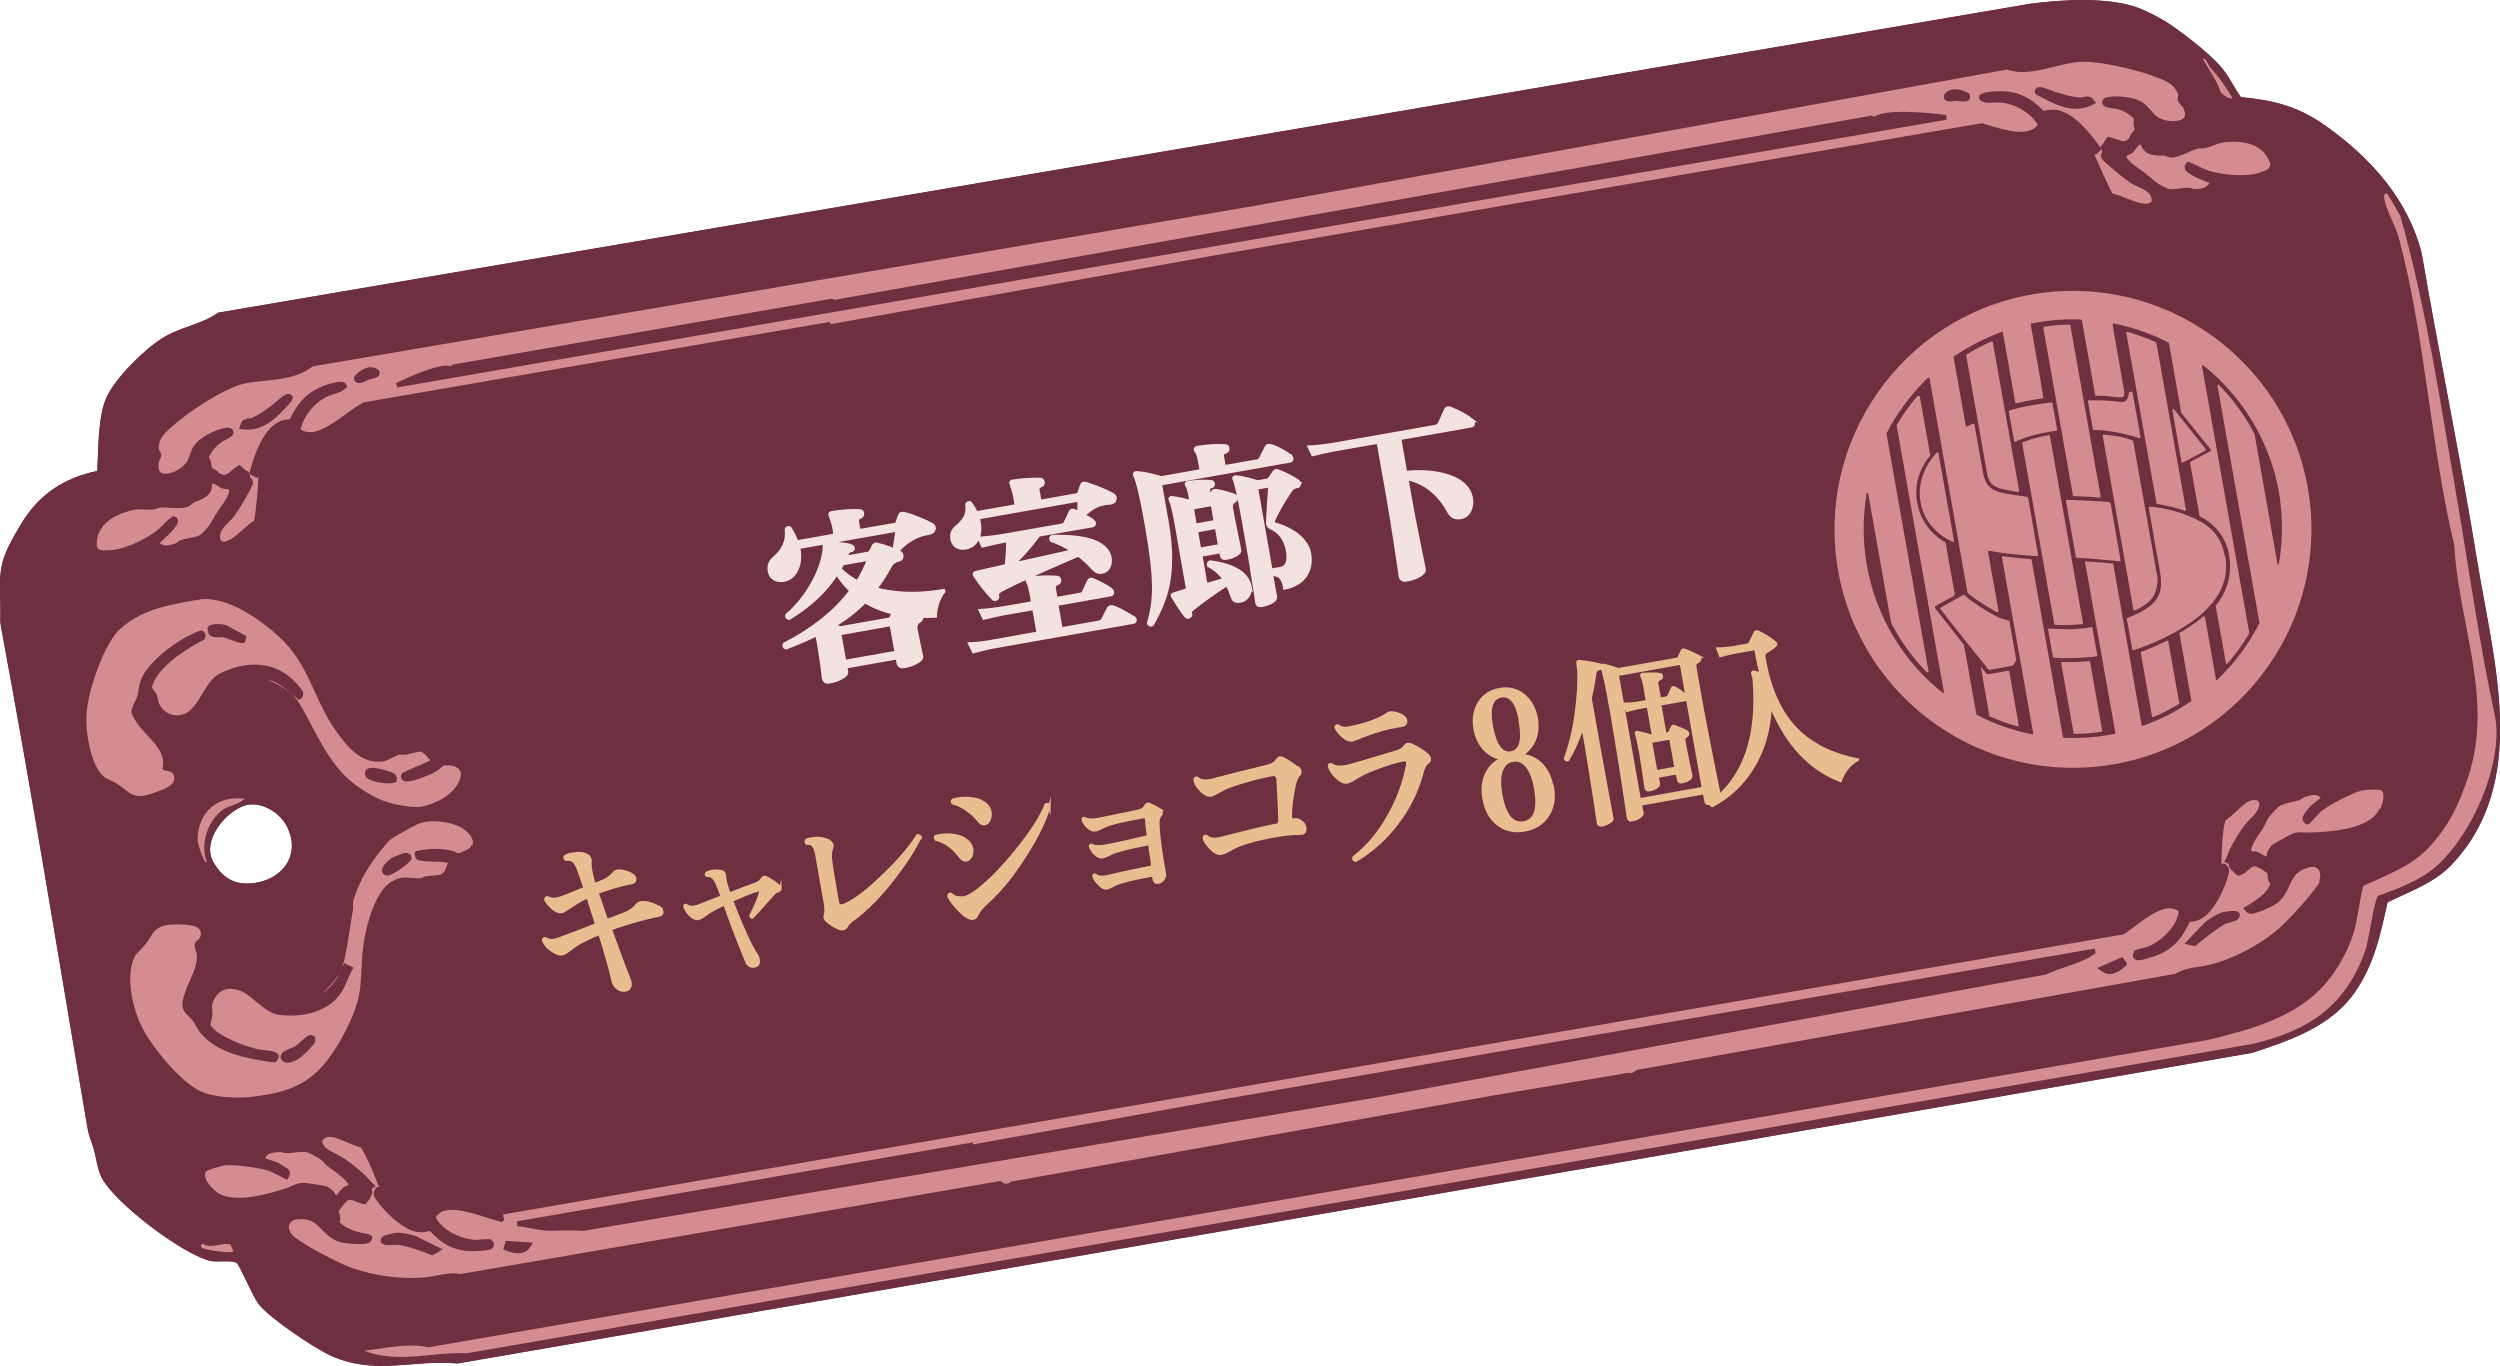 <?xml version="1.0" encoding="UTF-8"?>
<svg id="b" data-name="レイヤー 2" xmlns="http://www.w3.org/2000/svg" viewBox="0 0 108.98 59.55">
  <defs>
    <style>
      .d {
        fill: #6e2f41;
      }

      .e {
        fill: #f4e2de;
        stroke: #f4e2de;
        stroke-width: .15px;
      }

      .e, .f {
        stroke-miterlimit: 10;
      }

      .g {
        fill: #d58c91;
      }

      .f {
        fill: #e8be90;
        stroke: #e8be90;
        stroke-width: .1px;
      }
    </style>
  </defs>
  <g id="c" data-name="レイヤー 1">
    <g>
      <g>
        <path class="d" d="M93.27.36c-1.32-.51-3.38-.38-4.77-.2L9.51,13.63c-.72.52-1.6.59-2.43,1.11-.79.49-2.05,1.74-2.43,2.57-.39.84-.35,2.3-.41,3.22-1.45.31-2.54,1.02-3.32,2.31C-.03,24.43-.03,24.73.02,26.44c.02.58-.05.49.07,1.11,1.33,7.14,2.48,14.3,3.7,21.46.1.59.13.52.29,1.04.13.42.16.93.38,1.33.6,1.1,3.53,3.32,4.72,3.59.3.07.92-.05,1.14.09.14.09.71,1.48.98,1.82.49.6,2.43,1.92,3.17,2.24,1.94.84,3.51.14,5.48.32l78.22-13.54c1.66-.54,3.45-1.15,4.49-2.65.85-1.23,1.1-2.49,1.42-3.91.95-.48,2-.82,2.76-1.61,3.47-3.6,1.86-8.9,1.15-13.27-.73-4.49-1.65-8.94-2.42-13.41-.59-2.33-2.21-4.14-4.13-5.52-1.23-.88-2.27-1.15-3.75-1.29-.31-.45-.56-.99-.93-1.39-.55-.6-1.73-1.52-2.42-1.95-.28-.17-.76-.42-1.06-.53ZM12.47,35.96c.67,1.21-.07,2.34-1.36,2.53-.84.12-1.39-.18-1.81-.91-.52-.91.5-2.17,1.35-2.46.67-.22,1.49.25,1.82.84Z"/>
        <g>
          <path class="d" d="M94.33.89c.69.43,1.87,1.34,2.42,1.95.37.41.61.95.93,1.39,1.48.14,2.52.41,3.75,1.29,1.93,1.38,3.55,3.19,4.13,5.52.77,4.48,1.69,8.93,2.42,13.41.71,4.38,2.32,9.67-1.15,13.27-.76.79-1.81,1.13-2.76,1.61-.31,1.42-.57,2.68-1.42,3.91-1.04,1.5-2.83,2.12-4.49,2.65l-78.22,13.54c-1.97-.18-3.54.53-5.48-.32-.74-.32-2.68-1.64-3.17-2.24-.27-.33-.84-1.72-.98-1.82-.22-.14-.84-.03-1.14-.09-1.19-.27-4.13-2.49-4.72-3.59-.22-.4-.25-.9-.38-1.33-.16-.52-.19-.45-.29-1.04-1.21-7.16-2.37-14.32-3.7-21.46-.12-.62-.05-.53-.07-1.11-.05-1.71-.04-2.01.91-3.59.78-1.3,1.87-2.01,3.32-2.31.05-.92.02-2.38.41-3.22s1.64-2.08,2.43-2.57,1.71-.59,2.43-1.11L88.5.17c1.39-.19,3.46-.31,4.77.2.3.12.79.36,1.06.53ZM11.21,13.77c-.83.43-1.83.43-2.72.85-2.67,1.25-3.75,2.95-3.89,5.88,0,.14.11.31.05.43-.09.17-.66.1-.9.17-.91.25-1.62.9-2.17,1.64-.89,1.21-1.49,2.42-1.33,3.94.31,2.96,1.31,6.45,1.83,9.44.25,1.43.5,2.87.74,4.3.5,2.98.73,6.49,1.42,9.39.09.36.47,1.41.7,1.66.72.77,2.06,1.85,3.04,2.22.76.29,1.58.11,2.35.03,0,.46.24.89.45,1.31,1.56,3.08,4.55,3.73,7.75,3.17l.29.09,78.69-13.58c2.07-.61,3.65-1.56,4.48-3.68.32-.82.36-1.86.68-2.69.84-.42,2.08-.81,2.74-1.48,1.86-1.89,2.59-4.31,2.16-6.84-.58-3.45-1.1-6.92-1.7-10.37-.51-2.95-.95-6.38-1.66-9.24-.12-.49-.39-1.37-.59-1.83-.35-.77-2.27-2.63-3.01-3.11-1.16-.75-2.4-.82-3.74-.85-.21-.1-1.21-1.99-1.58-2.38-.41-.42-1.75-1.44-2.28-1.63-.79-.29-2.28-.36-3.13-.29L11.21,13.77ZM8.82,54.2c-.15.2,0,.2.18.26s1.11.19,1.17.09l-.11-.28c-.2-.17-.93.21-1.23-.06ZM97.58,44.98c-.68.2-1.37.39-2.09.48l-76.8,13.27c-.92-.2-1.9.05-2.82.15,1.49.58,2.96.04,4.49.11l77.86-13.49c2.41-.57,4.03-1.63,4.89-4.07.14-.39.39-2.21.55-2.38.65-.22,1.46-.54,2.04-.91,1.84-1.15,3.51-4.82,3.05-6.97-.68-3.15-1.12-6.38-1.67-9.57-.7-4.08-1.33-8.24-2.45-12.2-.09-.13-.51-.92-.57-.95-.09-.05-.15.03-.13.17.06.5.49,1.2.64,1.75,1.14,4.22,1.39,9.13,2.42,13.41.18,3.4,1.72,6.65.62,10.03-.39,1.19-.82,2.14-1.69,3.09-.78.86-1.88,1.24-2.9,1.72-.21.78-.24,1.63-.54,2.39-.97,2.4-2.56,3.3-4.9,3.98Z"/>
          <path class="d" d="M9.59,34.59c1.38-.48,2.75.12,3.3,1.48.96,2.36-2.49,3.66-3.99,2.02-1.04-1.13-.87-2.96.69-3.5ZM10.67,34.82c-1.19-.16-2.04.57-2.06,1.79,0,.19.36,1.2.4.94-.29-.74.04-1.74.66-2.22.3-.23.71-.25,1-.51ZM10.65,35.12c-.85.29-1.88,1.55-1.35,2.46.42.73.97,1.03,1.81.91,1.29-.19,2.04-1.32,1.36-2.53-.33-.59-1.15-1.06-1.82-.84Z"/>
        </g>
        <g>
          <path class="g" d="M10.67,34.82c-1.19-.16-2.04.57-2.06,1.79,0,.19.36,1.2.4.94-.29-.74.04-1.74.66-2.22.3-.23.71-.25,1-.51Z"/>
          <path class="g" d="M97.58,44.98c-.68.2-1.37.39-2.09.48l-76.8,13.27c-.92-.2-1.9.05-2.82.15,1.49.58,2.96.04,4.49.11l77.86-13.49c2.41-.57,4.03-1.63,4.89-4.07.14-.39.39-2.21.55-2.38.65-.22,1.46-.54,2.04-.91,1.84-1.15,3.51-4.82,3.05-6.97-.68-3.15-1.12-6.38-1.67-9.57-.7-4.08-1.33-8.24-2.45-12.2-.09-.13-.51-.92-.57-.95-.09-.05-.15.03-.13.17.06.5.49,1.2.64,1.75,1.14,4.22,1.39,9.13,2.42,13.41.18,3.4,1.72,6.65.62,10.03-.39,1.19-.82,2.14-1.69,3.09-.78.86-1.88,1.24-2.9,1.72-.21.78-.24,1.63-.54,2.39-.97,2.4-2.56,3.3-4.9,3.98Z"/>
          <path class="g" d="M8.82,54.2c-.15.2,0,.2.18.26s1.11.19,1.17.09l-.11-.28c-.2-.17-.93.21-1.23-.06Z"/>
          <path class="g" d="M96.82,4.04c-.05-.08-.08-.18-.11-.27-.07-.18-.17-.34-.27-.51-.14-.23-.28-.46-.41-.69.05-.01.11.02.14.06s.05.1.08.15c.07.15.19.28.31.41.29.33.53.71.76,1.09-.11.07-.43-.15-.49-.24Z"/>
        </g>
        <g>
          <path class="g" d="M9.91,21.65c-.08.16-.2.32-.3.47-.06.09-.12.17-.16.23-.06.1-.11.19-.16.27-.14.24-.23.4-.5.65-.12.11-.36.16-.56.19-.13.03-.25.05-.33.08-.06.02-.11.06-.15.09l-.06.04c-.36.14-.56.14-.73,0,.06-.06.12-.11.18-.17.14-.13.29-.25.42-.42.06-.08.12-.15.16-.22.04-.09.05-.16.02-.23v-.03s-.05-.04-.05-.04l-.12-.07-.05.03c-.17.11-.26.21-.36.3-.11.12-.22.23-.35.33-.47.36-1.34.78-1.94.83-.25.02-.51.03-.6-.07-.06-.07-.07-.22-.03-.45.02-.1.05-.2.1-.29.31-.63,1.14-.87,1.48-.94.15-.03.29-.03.45-.02.13,0,.26,0,.39,0,.05,0,.1-.02.16-.04.06-.02.14-.05.2-.05.08,0,.2,0,.33.01.31.02.65.04.85-.04.08-.03.14-.09.17-.13.09-.06.15-.09.21-.11.21-.08.48-.19.6-.42.05-.12.05-.19.06-.26,0-.02,0-.06,0-.08.08-.02.14.02.25.09.07.05.15.1.23.12.04.01.08.01.13.02.13,0,.13.02.14.04,0,.04,0,.12-.08.29Z"/>
          <path class="g" d="M15.17,51.65s0,.02-.01.03c-.18.03-.29.17-.37.28-.05.07-.09.12-.14.15-.08-.18-.28-.34-.4-.39-.11-.04-.94-.16-1.02-.16-.18,0-.35.07-.49.13-.06.03-.11.05-.16.07-.89.3-2.17.66-2.96.31-.31-.14-.8-.67-.66-.98.06-.08.58-.25.85-.29.35-.05,1.68.12,1.99.27l.71.36.09-.13c.08-.17.01-.28-.04-.33-.05-.05-.37-.25-.43-.28-.06-.03-.16-.06-.26-.09-.18-.06-.27-.09-.31-.11,0-.01,0-.02.02-.04.1-.2.38-.22.64-.23.03,0,.06,0,.1.02.06.01.12.03.19.03.07,0,.17-.01.26-.02.23-.03.54-.06.67,0,.13.06.37.18.49.26.08.05.15.12.22.2.06.06.11.12.17.16.04.03.1.07.17.12.17.12.68.5.69.65,0,0-.01.02-.02.03Z"/>
          <path class="g" d="M98.92,7.3c-.07.14-.4.22-.54.26-.58.15-1.54.06-2.1-.12-.15-.05-.3-.12-.44-.19-.12-.06-.24-.12-.37-.17l-.07-.03-.09.05-.05.08c-.11.22.14.37.27.44.21.13.4.2.57.27.08.03.15.06.22.09-.13.2-.32.26-.68.26-.02,0-.04,0-.07-.02-.05-.02-.11-.03-.17-.04-.09,0-.21.01-.34.03-.21.03-.44.07-.59,0-.34-.14-.48-.26-.69-.44-.07-.06-.15-.13-.24-.2-.06-.05-.14-.1-.22-.16-.22-.15-.59-.41-.62-.59,0,0,0,0,0-.01.02-.04.08-.06.11-.07.04-.02.08-.03.12-.06.08-.05.13-.13.18-.2.08-.11.13-.18.23-.19,0,0,0,0-.01,0,0,.02,0,.06.02.08.03.06.06.13.11.18.19.22.5.23.74.23.07,0,.13,0,.19.01.1.04.17.08.25.08.21,0,.53-.13.8-.25.12-.05.24-.1.32-.13.05-.02.13-.02.19-.02s.12,0,.17-.01c.13-.03.25-.08.37-.12.15-.06.28-.11.43-.13.33-.05,1.45-.14,1.9.62.12.2.17.36.12.44Z"/>
          <path class="g" d="M103.73,35.25c-.07.13-.15.25-.22.32-.62.6-1.95.7-2.89.72-.05,0-.11,0-.17,0-.16-.01-.34-.02-.51.05-.08.03-.82.43-.9.5-.05.05-.11.13-.16.22-.03.06-.08.17-.08.28-.05-.01-.11-.05-.18-.09-.11-.07-.26-.17-.44-.13-.01-.02-.03-.03-.04-.04,0,0-.04-.07.09-.31.09-.19.23-.38.33-.53.04-.07.08-.12.11-.17l.05-.09.12-.25s.05-.09.08-.13c.09-.11.28-.31.38-.41.11-.11.4-.18.62-.23.1-.03.2-.05.27-.07.07-.02.12-.06.17-.09.04-.03.07-.04.1-.05.34-.11.55-.15.7.02-.06.07-.17.15-.25.21-.09.07-.17.13-.21.18-.04.04-.27.34-.3.4-.06.12-.02.26.09.34l.07.05.1-.03.48-.51c.24-.25,1.43-.86,1.78-.94.28-.06.82-.07.9-.01.15.16.07.53-.07.82Z"/>
          <path class="g" d="M93.78,8.79s-.04.04-.07.06c-.21.11-.66-.07-1.03-.21-.22-.09-.42-.17-.59-.2-.26-.49-.5-1.04-.73-1.57,0,0-.06-.13-.07-.15l.03.02.1-.04.19-.21c0,.05.02.1.03.14-.01.01-.02.03-.03.05-.03.06-.05.15.04.27.06.09.19.2.29.28.17.15.59.51.92.73.1.07.22.13.35.18.25.12.48.23.56.44.02.06.04.14.02.2ZM95.23,5.09c-.05.11-.2.15-.29.17-.31.07-.74-.03-.96-.21-.07-.06-.14-.14-.21-.23-.1-.11-.19-.22-.28-.29-.38-.31-1.18-.37-1.58-.3-.1.02-.19.03-.27.16-.03.27.19.3.5.34.09.01.13.02.15.02.29.08.51.21.72.41v.11c-.02.11,0,.2.02.27.02.08.03.11,0,.16l-.05.05s-.05.04-.08.08l-.1.21c-.16.17-.28.12-.53.03-.09-.03-.19-.07-.29-.09l-.07-.02-.08.05-.15.25h0s-.06.06-.08.1c-.01.03-.02.06-.02.09l-.03-.04c-.39-.53-.99-1.34-1.72-1.58-.27-.09-.55-.04-.75,0-.54-.55-1.1-.9-2.06-.85-.66.03-.72.16-.74.2v.02s-.01.06-.01.06v.03s.07.1.07.1c.18.11.4.1.6.08.09,0,.18-.01.27,0,.61.05,1.25.41,1.58.9,0,.01.04.06.04.07-.41.54-1.37.25-2.14.02l-.3-.09-20.87,3.59h0s-1.67.29-1.67.29l-10.83,1.87-16.81,3.01-.03-.1-3.72.64-16.61,2.87c-.23.12-.45.27-.72.47-.65.48-1.46,1.08-2,.72-.03-.02-.02-.06-.01-.08.03-.12.08-.24.14-.36.22-.44.61-.83,1.04-1.02.08-.04.17-.06.25-.09.19-.05.4-.12.54-.28l.03-.03v-.04c-.02-.07-.05-.12-.1-.15-.12-.07-.32-.05-.71.07-.9.28-1.31.79-1.67,1.51v.02c-.2,0-.47.06-.68.23-.24.19-.44.45-.62.81-.2.39-.33.81-.44,1.21l-.02.08.06.09.27.14.05-.07s0,.09,0,.14c-.04.6-.08,1.2-.18,1.79-.13.06-.28.2-.45.35-.3.27-.67.59-.9.56-.07-.01-.14-.04-.14-.23,0-.07.02-.14.05-.22.07-.14.2-.27.32-.39.1-.1.19-.19.26-.29.19-.26.43-.66.59-.95.06-.11.1-.18.13-.24s.06-.13.07-.17c.04-.12,0-.2-.03-.24-.02-.03-.05-.05-.08-.07.01-.08,0-.18-.07-.24-.03-.03-.07-.05-.11-.06h0s-.28-.25-.28-.25l-.06.04c-.13.08-.21.15-.28.21-.2.17-.3.25-.53.13-.07-.08-.1-.11-.15-.14-.04-.03-.08-.04-.11-.05-.09-.06-.09-.09-.1-.17,0-.07-.01-.16-.06-.26l-.05-.1h0c.13-.26.3-.46.54-.64.02-.01.06-.04.11-.06.24-.13.37-.19.41-.29l.02-.04v-.04s-.03-.11-.03-.11l-.03-.03c-.12-.09-.22-.07-.28-.06-.42.07-1.15.4-1.41.82l-.04.07c-.04.09-.08.19-.12.3-.03.09-.07.18-.1.25-.23.39-.82.64-1.1.54-.14-.05-.19-.2-.15-.46,0-.04.05-.14.07-.19.03-.07.04-.1.04-.14,0-.07-.04-.12-.06-.16-.03-.05-.06-.1-.05-.19.01-.13.04-.25.09-.35.1-.2.27-.35.47-.53l.07-.06c.67-.61,2.26-1.64,3.07-1.82.29-.07.61-.1.92-.13.73-.08,1.47-.15,2.09-.63l41.02-6.99,32.84-5.95c.66.23,1.39.05,2.1-.13.31-.08.62-.15.91-.19.82-.11,2.67.32,3.51.66l.08.03c.39.16.66.27.83.64.04.08.03.13.02.19,0,.05-.02.11,0,.17l.08.12s.11.12.13.15c.07.12.14.29.08.41ZM88.7,3.95v.04s0,.05,0,.05l.05.07c.78.43,1.6.88,2.44.47l.18-.09-.12-.15c-.14-.19-.34-.14-.44-.11-.03,0-.07.02-.09.02-.34,0-.74-.13-1.09-.23l-.11-.04c-.42-.17-.71-.27-.8-.07v.02s-.02.04-.02.04ZM84.74,4.2v.08s.05.07.05.07c.11.1.26.08.44.05.04,0,.06,0,.09,0,.21.03.48.07.56-.11v-.02s0-.06,0-.06l-.03-.13-.04-.02c-.28-.17-.82-.3-1.06.07v.02s-.02.04-.02.04ZM17.31,16.89L84.85,5.22v-.2c-.59-.09-2.27-.26-2.93-.03-.08.03-.16.06-.22.1l-.11-.05-45.21,8.03-.12-.05-16.57,2.88.02.06c-.08,0-.16-.02-.24-.02-.58,0-1.74.54-2.21.76l.06.19ZM15.43,16.52l.03.09.08.06c.16.07.32-.01.52-.12.27-.06.42-.1.47-.21v-.03s.02-.06.02-.06v-.04s-.05-.08-.05-.08c-.37-.29-.82,0-1.04.27l-.03.04v.08ZM10.41,18.7l.2.02c.93.1,1.54-.6,2.09-1.22v-.02s.04-.04.04-.04v-.03s.02-.09.02-.09v-.04s-.05-.05-.05-.05l-.08-.05c-.13-.04-.28.05-.66.39l-.08.07c-.29.22-.62.46-.94.59-.02,0-.05.01-.09.01-.1.01-.27.03-.35.2h0s-.08.24-.08.24Z"/>
          <path class="g" d="M101.15,38.39c-.23.45-1.2,1.51-1.64,1.93-.78.75-2.05,1.44-3.15,1.73-.16.04-.33.07-.5.09-.35.05-.71.11-1.03.31l-23.48,4.19c-.17.14-.25.16-.33.12l-5.91.99-21.04,3.76c-.09.06-.2.17-.42,0l-.03-.03-23.56,4.06c-.3-.08-.66,0-1.01.06-.17.03-.34.07-.51.08-1.13.11-2.56-.11-3.55-.55-.59-.26-1.88-.94-2.22-1.27-.16-.16-.22-.37-.14-.52.06-.11.18-.18.34-.19.58-.05.79.17,1.06.45.18.18.36.37.66.5.24.11,1.02.16,1.27.11.08-.02.19-.04.24-.15l.04-.14-.06-.06-.08-.05-.08-.02c-.37-.07-.66-.13-.99-.33-.09-.06-.16-.12-.22-.19h0c.05-.21,0-.31-.02-.38-.03-.07-.03-.08,0-.12.12-.2.32-.43.41-.46.07-.03.22.03.34.08.13.05.24.09.35.1h.05s.15-.19.15-.19l.1-.19c.05-.09.05-.19.01-.28l.17-.13-.14-.13c-.06-.06-.11-.12-.17-.18-.07-.08-.14-.16-.21-.22-.22-.2-.61-.51-.83-.66-.1-.06-.22-.12-.34-.19-.19-.1-.39-.19-.51-.32-.06-.07-.16-.19-.1-.3.05-.09.25-.2.52-.11.17.05.34.12.52.2.21.08.41.17.62.23.27.42.48.93.67,1.42.04.11.09.22.13.32l-.05-.03-.1.05s-.04.06-.04.07c-.11.22,0,.36.05.44.33.48.97,1.11,1.51,1.33.28.11.53.13.84.04.5.54,1.02.89,1.92.88.1,0,.56-.03.68-.06.1-.03.14-.09.17-.13v-.03s.02-.05.02-.05v-.08c-.04-.09-.1-.15-.17-.17-.04-.01-.08-.01-.28,0-.14.01-.26.03-.32.03-.61-.02-1.43-.38-1.74-.93-.02-.04-.02-.06,0-.09.03-.07.14-.14.18-.17.42-.29,1.38.01,2.02.22.24.08.46.14.63.18l.09-.02.03-.1-.04-.2,70.64-12.21c.13-.08.23-.16.33-.23.56-.43,1.33-1.02,1.82-.89.27.07.26.13.25.18-.02.12-.07.25-.13.38-.23.45-.71.89-1.19,1.09-.05.02-.18.05-.3.08-.21.05-.24.06-.28.09h-.02s-.04.09-.04.09c-.05.09-.04.17,0,.24.05.07.13.11.23.1.12,0,.57-.14.66-.17.8-.28,1.17-.74,1.48-1.35.03-.05.05-.1.07-.16.27,0,.5-.09.73-.29.21-.19.44-.51.63-.9.14-.28.26-.58.32-.82.04-.15.1-.34-.11-.49l-.08-.05-.1.04v.02c0-.1,0-.19,0-.28.02-.58.04-1.13.17-1.65.16-.1.32-.25.48-.4.14-.13.28-.25.42-.36.18-.13.41-.17.52-.08.1.08.05.24.02.32-.09.19-.23.33-.37.47-.1.1-.19.2-.26.29-.16.22-.42.64-.56.91h0c-.06.12-.09.19-.12.27-.04.09-.06.16-.1.23l-.08.16.17.08h.03c-.01.13.04.23.14.3h0s.24.22.24.22h.05c.18-.04.29-.13.39-.22.1-.09.22-.19.3-.19.09,0,.35.14.52.28.05.04.05.06.05.13,0,.08,0,.19.08.31l.04.06s-.03.06-.04.09c-.03.06-.07.12-.11.17-.24.3-.49.45-.81.65l-.22.13.06.09c.13.19.27.17.34.16.28-.04.98-.35,1.17-.54.18-.17.28-.36.35-.5l.18-.37c.15-.29.32-.49.76-.61.17-.05.33-.02.41.09.1.12.11.32.03.51v.02ZM95.69,41.24l.04-.03c.54-.45.92-.73,1.23-.91.06-.04.17-.07.26-.09.14-.04.25-.07.32-.13l.08-.09v-.03s.02-.05.02-.05v-.07c-.03-.05-.08-.09-.14-.12-.11-.04-.58.04-.61.04-.23.07-.68.34-.84.51l-.82.87.46.11ZM91.65,42.36c.27.19.62.11.99-.23l.07-.06v-.11s-.2-.24-.2-.24l-1.09.48.23.16ZM22.54,53.45c.19.02.38.05.57.09.21.04.41.08.62.1.24.02.5.01.77,0,.31,0,.62-.01.91.02l34.71-5.84,29.07-5.34c.3-.14.6-.24.89-.34.26-.09.5-.17.72-.27.19-.08.37-.19.55-.31l-.03-.21-38.06,6.58-10.85,1.96v-.09s-19.87,3.44-19.87,3.44v.2ZM21.94,54.46l.08.04c.51.21.87.17,1.06-.1l.16-.23-1.19-.08-.12.38ZM16.59,54.07v.05s.02.03.02.03l.05.06.08.04c.1.04.22.03.36.02.1,0,.21-.01.28,0,.38.06.85.21,1.41.43l.04.02.21-.1.25-.16-1.07-.53c-.21-.11-.72-.21-.96-.19-.03,0-.5.09-.59.17l-.05.06v.03s-.03.08-.03.08Z"/>
          <path class="g" d="M20.56,36.84c-.03.07-.09.13-.18.19-.06.04-.36.16-.41.17-.02,0-.05-.02-.09-.04-.05-.02-.1-.05-.16-.07-.49-.11-.96-.12-1.52,0l-.09.02-.04.11c.03.2.1.27.23.29.2.04.4.05.6.05.17,0,.34,0,.48.03.05,0,.1.02.15.03-.02.04-.03.08-.05.12-.03.07-.05.14-.08.19-.07.14-.13.17-.18.19-.08.03-.24.04-.38.05-.12.01-.19.02-.24.03-.07,0-.12.03-.17.05-.03.01-.06.03-.08.03-.15.01-.28,0-.4-.01-.26-.03-.53-.05-.88.16-.25.15-.47.42-.66.81-.32.63-.51,1.48-.58,2.06-.04.29-.05.6-.07.9-.02.43-.04.87-.13,1.27-.08.39-.27.88-.53,1.4-.35.7-.79,1.35-1.17,1.74-.81.82-1.76,1.07-3.02,1.21-.66.07-1.64,0-2.15-.24-.95-.45-2.15-1.96-2.6-2.86-.36-.73-.62-1.89-.4-2.72.03-.11.06-.2.1-.27.06-.13.14-.2.24-.3.08-.08.16-.16.25-.28.09-.11.15-.22.21-.31.11-.19.19-.32.47-.45.28-.13,1.06-.11,1.4-.03.14.03.25.11.3.21.04.09.04.19-.01.29-.01.02-.03.05-.04.07-.09.07-.15.11-.18.18-.04.13-.01.22.03.32.02.05.04.13.05.16.03.4-.13.78-.31,1.17-.12.27-.24.56-.3.85-.08.39.11.56.27.71.06.06.12.11.18.19.04.05.07.12.11.19.06.11.12.21.18.29.74.96,2.22,1.18,3.2,1.32h.07s.08-.05.08-.05l.09-.16v-.09c-.04-.08-.09-.12-.16-.15-.13-.05-.3-.07-.45-.08-.11-.01-.21-.02-.3-.04-.64-.15-1.7-.57-2.03-1-.05-.07-.04-.12,0-.26.02-.07.05-.15.05-.23,0-.1,0-.18-.01-.25-.01-.11-.02-.19.04-.34.01-.04.03-.07.05-.1.11-.22.27-.36.47-.42.26-.08.57-.02.88.16.14.08.29.21.45.34.32.27.65.55,1.02.6,1.03.13,1.97-.14,2.51-.71.13-.14.23-.29.33-.48.05-.1.1-.21.14-.31.05-.11.09-.21.14-.32l.13-.24-.4-.2s-.12.2-.13.24c-.03.05-.15.33-.15.33-.02.04-.04.07-.06.11-.16.26-.38.48-.62.64.05-.05.1-.1.15-.14.29-.29.48-.52.62-.8.09-.18.16-.39.22-.64.08-.38.15-.8.21-1.22.05-.31.09-.59.14-.86.01-.06,0-.12,0-.18,0-.05,0-.11,0-.16.1-.34.23-.65.38-.96.28-.55.65-1.08,1.17-1.67.12-.14.95-.59,1.24-.73.5-.24,1.34-.14,1.82.08.23.1.51.33.59.57.04.1.03.19,0,.27ZM16.69,37.8c-.09.19.01.29.05.32.05.04.12.06.2.04.26-.06.9-.52.98-.69l.02-.04v-.04s-.03-.11-.03-.11l-.03-.03c-.13-.1-.23-.07-.32-.05-.06.02-.45.17-.51.22-.05.03-.27.21-.36.38ZM12.26,45.96c-.05.09-.03.2.05.28.27.26.8-.15.81-.16.09-.07.53-.47.62-.66v-.05s0-.16,0-.16c-.17-.16-.31-.07-.36-.03-.1.07-.19.15-.28.23-.08.08-.15.15-.23.2-.02.02-.07.03-.12.05-.25.1-.42.17-.49.3Z"/>
          <path class="g" d="M19.98,34.12c-.24.48-.83.87-1.57,1.04-.21.05-.67,0-1.03-.07-.66-.12-1.15-.37-1.71-.75-1.01-.68-1.54-1.67-2.09-2.72-.13-.25-.26-.5-.4-.74-.33-.58-.48-.72-1.1-1.05-.13-.07-.28-.14-.43-.21.49.12.9.46,1.29.81l.08.08.11-.05s.05-.07.05-.07c.09-.17,0-.29-.04-.34-.84-1.14-2.14-1.39-3.56-.69-.32.16-.52.5-.75.87-.23.38-.47.78-.82.9-.44.15-.89-.04-1.08-.47-.02-.05-.03-.09-.04-.15-.01-.07-.03-.15-.06-.23-.03-.06-.07-.12-.11-.17-.05-.07-.11-.14-.09-.18.02-.08.06-.16.09-.24.44-.88,1.76-1.59,2.15-1.79h.03s.03-.07.03-.07l.04-.14c-.04-.13-.1-.19-.17-.2-.04,0-.11-.03-.79.34-.67.38-1.5,1.05-1.82,1.7-.02.05-.05.1-.06.14-.05.13-.07.27-.09.41-.01.09-.03.18-.05.25-.02.07-.05.14-.09.21v.02c-.07.12-.14.27-.17.42,0,.06,0,.15.14.38.15.25.35.47.55.69.41.44.76.82.68,1.36l-.02.11.1.07c.21.01.32.07.38.17.05.1.05.22,0,.32-.03.07-.09.12-.15.17-.22.16-1.05.47-1.32.45-.33-.02-.47-.14-.68-.31-.09-.07-.18-.15-.3-.22-.07-.05-.16-.09-.25-.13-.12-.06-.24-.11-.34-.19-.56-.46-.83-2.02-.74-2.85.07-.65.38-1.78.83-2.67.21-.41.41-.72.62-.9.91-.84,2.02-1.04,3.19-1.25l.24-.04c1.22-.22,2.84.97,3.6,1.71.73.7,1.08,1.47,1.45,2.28.26.56.51,1.12.9,1.68.51.73,1.13,1.51,2.09,1.38.1-.01.25-.09.4-.16.11-.05.22-.11.28-.13.03,0,.07,0,.12,0,.06,0,.12,0,.19,0,.03,0,.1-.02.17-.04.35-.09.43-.1.46-.1.11.02.2.11.29.22.05.05.09.11.15.16-.2.11-.55.26-.75.34-.42.18-.48.2-.51.28l-.02.03v.07s.01.08.01.08c.1.15.25.13.32.12.34-.04.9-.26,1.19-.43.06-.03.12-.09.19-.14.05-.04.14-.12.17-.13.03,0,.34.01.38.02.14.04.25.11.31.21.05.09.06.19.02.31-.02.08-.05.15-.09.23ZM15.92,33.65c-.03.11.01.21.1.28.23.18,1,.29,1.22.17l.05-.03v-.05c.03-.22-.06-.29-.17-.33,0,0-1.02-.43-1.19-.08h0s-.01.04-.01.04ZM9.05,27.39c0,.14.03.23.09.29.11.11.28.1.41.1.07,0,.13,0,.18,0,.05.01.17.05.29.1.44.16.53.18.62.14l.04-.02.06-.27-.86-.47c-.08-.04-.7-.15-.83.1h0s0,.03,0,.03Z"/>
        </g>
        <path class="g" d="M100.6,21.26c1,5.65-2.77,11.05-8.42,12.05-5.65,1-11.05-2.77-12.05-8.42s2.77-11.05,8.42-12.05c5.65-1,11.05,2.77,12.05,8.42ZM85.17,23.61s.01-.03.01-.03l-.68-3.83s0-.03-.03-.04c-.02,0-.03,0-.05.03-.18.19-.9,1.01-.7,2.15.21,1.19,1.24,1.67,1.41,1.73,0,0,.03,0,.04,0ZM93.3,19.09s.01-.04.01-.04l-.35-1.95s0-.01-.01-.02-.04,0-.04,0c0,0-.05,0-.08.01-.02,0-.03.01-.03.03-.01.12-.04.22-.09.3-.05.08-.13.11-.26.1-.03,0-.06,0-.11-.01-.21-.02-.57-.06-.86-.06-.2,0-.36,0-.42,0-.02,0-.03,0-.04.02,0,0,0,.03,0,.03l.21,1.2s0,.02.01.03.02.01.03.01c.12,0,.97.02,1.98.36,0,0,.03,0,.05,0ZM92.44,24.41l-.43-2.44s0-.04-.02-.05c0-.01-.02-.02-.05-.03-.1-.02-.39-.04-.83-.06-.45-.02-.89-.04-1.01-.04-.02,0-.03,0-.04.02-.01.01,0,.03,0,.03l.43,2.43s0,.01,0,.02c0,0,.02.01.03.02.08,0,.46.03.92.07.44.03.84.08.95.09.03,0,.06-.01.05-.05ZM89.59,27.24c.09,0,.51.03,1.17-.03.01,0,.03,0,.04-.02.01-.01,0-.04,0-.04l-1.44-8.15s0-.02-.02-.03c-.01,0-.02,0-.03,0-.08.01-.35.06-.59.13h0c-.23.06-.47.15-.54.18-.01,0-.02.01-.03.02,0,0,0,.02,0,.02l1.4,7.88s0,.02.01.03c0,0,.02.01.03.01ZM89.67,18.74s0-.03,0-.03l-.2-1.14s0-.02-.01-.02-.02-.01-.03,0c-.1,0-.56.06-1,.14-.41.08-.74.18-.83.2-.01,0-.03.02-.03.03,0,.01,0,.03,0,.03l.23,1.27s0,.02.02.03c0,0,.03.01.04,0,.09-.04.43-.19.83-.29.42-.11.85-.17.95-.18.02,0,.03-.01.03-.02ZM91.66,18.97s0,.03,0,.03l1.34,7.58s0,.02.02.03c0,0,.03.01.05,0,.09-.04.39-.19.64-.41.27-.26.38-.76.33-1.07l-1.05-5.9s0-.01-.01-.02c0,0-.01-.01-.02-.01-.07-.03-.36-.13-.64-.18-.26-.04-.53-.07-.61-.07-.02,0-.03,0-.04.02ZM94.72,17.84s-.02.04-.02.04l.39,2.24s0,.03.02.04c.02.01.05,0,.05,0l.98-.52s.04-.03.01-.07l-1.38-1.73s-.02-.03-.05,0ZM96.98,24.23c-.19-1.09-.89-1.46-1.65-1.77-.76-.31-1.48-.36-1.62-.37-.02,0-.03,0-.04.02,0,0-.01.02,0,.03.04.21.28,1.63.46,2.62.19,1.05.11,1.58-1.39,2.18,0,0-.02.01-.03.02,0,.01,0,.03,0,.03l.04.2c.05.27.13.75.2,1.12,0,0,0,.02.02.03s.02.01.04,0c.14-.04.9-.28,1.78-.77,1.09-.61,2.51-1.62,2.21-3.35ZM91.2,27.34s-.02,0-.03,0c-.09.02-.47.08-.95.09-.41,0-.79-.02-.9-.03-.02,0-.03,0-.04.02,0,.01,0,.03,0,.03l.21,1.19s0,.02,0,.02c0,0,.02.01.03.01.05,0,.2.01.39.02.42,0,1.03-.01,1.48-.08,0,0,.02,0,.03-.02,0-.01,0-.03,0-.03v-.04c-.02-.08-.05-.26-.21-1.16,0,0,0-.01-.02-.02ZM87.16,26.93c-.14-.06-.29-.15-.4-.21l-.04-.02c-.47-.28-.82-.52-1.08-.75-.02-.02-.05-.02-.08,0-.01,0-.95.53-.95.53-.03.01-.03.05-.02.07.24.33,1.83,2.32,2.08,2.62.02.02.05.04.08.03l.98-.18s.02,0,.03-.02l.12-.2s.01-.04.01-.06l-.3-1.68h-.01s-.2-.05-.41-.13ZM85.71,15.47s0,.02,0,.02l.81,4.59c.01.08.03.15.04.22.15.87.16.94,1.4,1.15.01,0,.04,0,.05-.01.01-.01.01-.04.01-.04l-1.15-6.48s-.03-.04-.06-.03c-.38.16-.74.35-1.08.56,0,0-.01.01-.02.02ZM89.1,14.24s-.03.02-.03.04l1.29,7.3s0,.02,0,.03c0,0,.02.02.04.02.11,0,.7.02,1.12.06.01,0,.03,0,.05-.02.01-.01,0-.04,0-.04l-1.32-7.45s-.02-.03-.04-.03c-.37,0-.75.04-1.13.09ZM94.01,21.95s.02.01.03.02c.05,0,.18.03.32.06.21.04.52.11.88.24.01,0,.03,0,.04-.01,0-.01.01-.03.01-.04-.13-.71-1.17-6.62-1.29-7.27,0-.02,0-.03-.03-.04-.39-.17-.8-.32-1.22-.44-.03,0-.05,0-.06.01,0,.01,0,.03,0,.03l1.31,7.4s0,.02,0,.03ZM95,30.68s0-.03,0-.03l-.48-2.69s0-.02-.02-.03c-.01,0-.02,0-.04,0-.08.04-.32.15-.58.27-.31.13-.36.15-.53.21,0,0-.02.01-.03.02,0,.01,0,.03,0,.03l.49,2.77s0,.02.02.03c.01,0,.03.01.04,0,.38-.16.75-.35,1.11-.57,0,0,.01-.01.02-.02ZM91.64,31.88s0-.03,0-.03l-.53-3s0-.02-.02-.03c0,0-.02,0-.03,0-.07,0-.33.03-.6.04-.25.01-.48,0-.57,0-.02,0-.03,0-.04.02,0,.01,0,.03,0,.03l.54,3.04s0,.02.01.03c.01,0,.02.01.03.01.39,0,.78-.03,1.17-.09.01,0,.02-.01.03-.02ZM88,31.61l-.41-2.34s-.03-.04-.05-.03l-.87.15s-.06,0-.08-.03l-.2-.25s-.01-.02-.03,0c-.01,0,0,.03,0,.03l.36,2.06s.01.03.02.03c.39.17.79.32,1.21.43.03,0,.06-.02.05-.05ZM99.35,21.48c-.39-2.2-1.56-4.16-3.3-5.55-.03-.02-.05,0-.06,0s0,.03,0,.03l2.06,11.63s0,.01,0,.02c-.28.47-.6.91-.95,1.32-.02.02-.04.01-.05,0-.02,0-.02-.03-.02-.03l-.44-2.47s0-.02,0-.03c0-.01,0-.02.01-.02.1-.11.81-.94.56-2.24-.21-1.12-1.13-1.56-1.25-1.62,0,0-.02-.01-.03-.02s0-.03,0-.03l-.41-2.29s0-.02,0-.03c0-.01.02-.02.02-.02l.84-.45c.06-.03.06-.07.03-.1l-1.28-1.59s0,0,0-.01,0-.02,0-.02l-.53-2.99s-.02-.03-.03-.04c-.75-.39-1.54-.66-2.37-.83-.01,0-.04,0-.05.01-.01.01,0,.03,0,.03v.07s.01,0,.01.01v.02s0,0,0,0c.01.06.02.14.04.26l.46,2.62s.01.13-.07.18c-.05.03-.09.02-.14.02-.01,0-.02,0-.04,0h-.05c-.34-.05-.59-.07-.94-.07,0,0-.02,0-.03-.01-.01-.01-.01-.03-.01-.03l-.58-3.26s-.01-.02-.03-.02c-.66-.03-1.32.02-1.96.13-.07.01-.14.03-.21.04,0,0-.02,0-.03.02,0,.01,0,.03,0,.03l.12.66h0c.16.88.4,2.31.43,2.51,0,.01,0,.02,0,.03s-.02.02-.04.02c-.11.01-.55.07-1.13.21,0,0-.03,0-.04-.01,0,0-.01-.02-.01-.02l-.54-3.04s0-.03-.02-.04c-.01,0-.02,0-.04,0-.73.27-1.43.63-2.08,1.07,0,0-.02.02-.01.03l.53,2.99s0,.02.01.03c.01,0,.03.01.05,0,.06-.03.15-.08.25-.12,0,0,.02,0,.04,0,.02,0,.03.03.03.03l.35,1.98c.16.93.47.97,1.77,1.15l.18.03s.01,0,.02.01c.01,0,.02.02.02.03.04.24.39,2.21.43,2.48,0,.02,0,.03,0,.04s-.02.02-.05.02c-.22-.01-1.35-.08-2.06-.23-.03,0-.04,0-.05,0-.01.01-.02.02-.01.05,0,.02,0,.05.01.08l.08.47.36,2.02s0,.04-.02.05c-.02.01-.05.01-.06,0-.34-.18-.93-.54-1.25-.82,0,0-.01-.02-.02-.03,0-.02-.01-.04-.01-.04l-1.65-9.3s0-.02-.02-.03c-.01,0-.03,0-.05.01-.73.71-1.34,1.52-1.8,2.42,0,.01,0,.03,0,.04l1.83,10.34s0,.04-.02.05c-.02,0-.04,0-.06-.02-.62-.63-1.15-1.36-1.56-2.17,0,0,0,0,0-.02l-.99-5.58s0-.05-.03-.05c-.02,0-.03.02-.04.05-.18,1.03-.17,2.08.01,3.12.39,2.2,1.57,4.17,3.31,5.56.02.02.05,0,.05-.03l-2.06-11.61s0-.01,0-.02c0,0,0-.02,0-.02.26-.45.56-.87.9-1.26.03-.04.1-.02.11.03l.45,2.53s0,.02,0,.04c0,.01,0,.01-.02.02-.1.11-.75.9-.55,2.01.21,1.18,1.11,1.68,1.22,1.73,0,0,.01,0,.02.01,0,0,0,.02,0,.02l.4,2.23s-.01.07-.04.09l-.79.43s-.05.07-.02.11l1.22,1.55s.03.05.04.08l.53,2.97s0,.02,0,.02c0,.01.01.01.02.02.76.4,1.57.68,2.41.85.02,0,.03,0,.04-.01.02-.01.01-.04.01-.04l-1.36-7.66s0-.02.01-.04c.01-.01.03-.01.05-.01.24.03.41.05.59.07.11.01.4.04.59.05,0,0,.02,0,.03,0,.01.01.02.03.02.03l1.37,7.74s.01.02.03.02c.68.03,1.35-.01,2.01-.13.07-.01.14-.03.21-.04,0,0,.02,0,.03-.02.01-.02,0-.04,0-.04l-1.32-7.43s.01-.04.03-.03l.56.04.6.05s.02,0,.03.01c.01.01.01.02.01.02l1.24,7.03s.02.03.04.02c.75-.26,1.46-.62,2.11-1.07,0,0,.01,0,.01-.02,0,0,0-.03,0-.03l-.51-2.89s0-.02,0-.03c0,0,.01-.01.02-.02.08-.05.54-.3,1.02-.71,0,0,.03-.01.04,0,.02,0,.03.03.03.03l.48,2.72s.03.03.05.02c.75-.72,1.37-1.55,1.84-2.47,0,0,0-.01,0-.02s0-.02,0-.02l-1.83-10.34s.03-.05.05-.03c.63.64,1.16,1.37,1.58,2.18,0,0,0,0,0,.02,0,0,0,.02,0,.02l.99,5.61s.05.03.06,0c.18-1.04.18-2.1,0-3.15Z"/>
      </g>
      <g>
        <path class="f" d="M28.74,39.53c.07.05.12.11.13.18.02.12-.04.19-.17.21-.19.03-.47.1-.84.2-.42.11-.83.24-1.23.39.39,1.08.66,1.81.82,2.19.02.03.02.06.03.09.04.22-.03.35-.22.39-.11.02-.22,0-.34-.09-.12-.08-.19-.2-.22-.34-.09-.42-.28-1.1-.57-2.04-.45.19-.81.36-1.06.53-.02.01-.12.09-.3.22-.09.07-.18.12-.26.14-.11.03-.27-.03-.49-.18-.17-.12-.28-.26-.35-.43.01-.08.05-.11.11-.09.11.07.23.1.37.07.08-.01.24-.06.46-.15.21-.08.67-.25,1.38-.53-.13-.4-.26-.79-.38-1.18-.21.1-.39.2-.55.31-.13.09-.31.2-.53.33-.12.04-.27,0-.43-.14-.14-.11-.25-.24-.33-.38,0-.09.03-.12.1-.12.11.07.25.09.4.06.1-.02.23-.06.38-.12l.83-.34c-.12-.36-.22-.63-.28-.8-.06-.17-.13-.29-.21-.36-.08-.07-.18-.09-.33-.07-.06-.04-.07-.1-.03-.16.08-.05.19-.09.33-.11.25-.04.45-.03.59.04.11.04.17.12.19.23,0,.04.01.09,0,.15-.01.18.05.48.18.91l.4-.16c.16-.07.3-.18.43-.33.06-.08.15-.11.27-.1.12.01.25.04.38.09.18.07.27.15.29.25.02.13-.05.2-.22.22-.1.01-.35.07-.73.18-.24.07-.47.15-.69.23.11.33.25.73.41,1.19l.73-.28c.24-.09.43-.22.56-.39.07-.09.19-.13.37-.11.23.03.43.1.59.21Z"/>
        <path class="f" d="M34.02,38.75c-.01.05-.04.08-.1.1-.07.02-.14.06-.2.13-.26.29-.56.64-.92,1.02-.05,0-.08-.02-.09-.08.23-.46.37-.79.42-1,.02-.05.01-.09,0-.1-.02-.02-.05-.02-.11,0-.24.07-.61.22-1.11.44.44,1.14.8,1.93,1.08,2.36.04.06.07.12.08.19.03.17-.01.27-.13.31-.2.06-.35-.02-.43-.25-.01-.02-.06-.14-.14-.35-.29-.72-.56-1.42-.79-2.1-.31.15-.54.27-.68.36-.09.06-.17.12-.25.18-.08.06-.15.09-.21.1-.11.02-.23-.04-.36-.16-.13-.13-.21-.26-.25-.39,0-.06.04-.08.09-.06.1.08.22.1.36.07.08-.01.17-.04.28-.09.19-.08.49-.19.9-.35-.1-.28-.18-.48-.24-.6-.1-.22-.23-.32-.41-.3-.05-.04-.05-.08-.02-.13.2-.1.41-.12.64-.08.12.02.18.11.18.26,0,.13.06.37.19.72.53-.21.89-.34,1.08-.41.16-.05.26-.13.32-.22.06-.09.13-.12.2-.08.43.23.64.4.62.52Z"/>
        <path class="f" d="M40.12,36.51c-.25.52-.63,1.11-1.14,1.77-.62.8-1.21,1.4-1.77,1.8-.13.09-.23.19-.3.31-.04.07-.1.11-.16.12-.06,0-.12,0-.2-.04-.18-.08-.35-.18-.51-.32-.09-.08-.12-.16-.08-.26.04-.1.03-.27,0-.5l-.36-2.04c-.04-.25-.1-.41-.16-.48s-.16-.1-.27-.09c-.06-.05-.07-.11-.02-.17.06-.03.13-.05.22-.06.29-.05.54-.02.76.09.09.05.14.12.16.21,0,.05,0,.09-.02.14-.05.09-.06.23-.05.43.02.23.12.87.31,1.91.02.11.08.16.18.14.03,0,.06-.02.09-.03.45-.19,1.03-.63,1.73-1.32.67-.64,1.15-1.21,1.46-1.71.04,0,.07,0,.1.02.03.02.05.05.05.09Z"/>
        <path class="f" d="M42.24,36.71c.07.08.12.18.14.28.02.11,0,.22-.04.33-.05.11-.12.17-.21.19-.1.02-.2-.04-.29-.16-.31-.41-.66-.66-1.05-.75-.05-.07-.05-.12,0-.16.28-.07.54-.08.8-.04.3.05.51.15.64.32ZM45.75,35.14c-.16.6-.5,1.3-1.02,2.12-.54.86-1.09,1.55-1.67,2.07-.24.22-.39.4-.45.54-.04.1-.1.16-.18.18-.15.03-.36-.09-.62-.36-.23-.24-.39-.44-.47-.62,0-.08.04-.12.11-.11.12.12.26.17.4.16.06,0,.12,0,.17,0,.11-.02.26-.1.46-.23.53-.38,1.14-.98,1.81-1.81.66-.81,1.09-1.49,1.3-2.02.08-.03.14,0,.16.09ZM43.03,35.1c.08.09.13.19.15.31.02.11,0,.22-.04.33-.05.11-.12.17-.22.19-.09.02-.19-.04-.28-.16-.13-.16-.3-.32-.51-.47-.21-.15-.41-.24-.6-.28-.05-.06-.05-.12,0-.16.28-.08.56-.1.83-.06.3.03.52.14.67.3Z"/>
        <path class="f" d="M50.57,35.29s.06.06.07.11c0,.05,0,.1-.04.14-.07.07-.11.18-.1.34,0,.46.1,1.2.28,2.2.01.08,0,.17-.06.25-.06.08-.13.13-.23.15-.12.02-.19-.06-.22-.24,0-.05-.03-.08-.06-.07-.74.13-1.27.26-1.57.38-.03.02-.1.05-.21.11-.07.03-.13.06-.19.07-.09.02-.21-.04-.34-.18-.12-.12-.2-.24-.24-.36.01-.06.04-.08.09-.06.12.1.33.12.63.04.66-.16,1.25-.28,1.76-.38.07-.01.09-.05.08-.11,0-.04-.02-.16-.05-.37-.04-.23-.06-.37-.06-.44,0-.03-.01-.04-.03-.06-.01-.01-.03-.01-.06,0-.81.15-1.33.29-1.57.4-.18.09-.31.15-.4.16-.1.02-.21-.03-.32-.14-.11-.11-.19-.22-.22-.34.01-.06.04-.08.09-.06.1.07.3.08.6.03.59-.11,1.18-.25,1.77-.39.05,0,.07-.04.06-.09-.04-.27-.06-.49-.07-.67,0-.07-.04-.1-.1-.09-.92.16-1.49.3-1.73.42-.18.09-.31.15-.39.16-.1.02-.21-.03-.33-.14-.11-.11-.19-.22-.22-.34.01-.06.04-.08.09-.06.1.07.29.09.58.04.05,0,.63-.13,1.76-.36.15-.03.25-.1.31-.22.04-.08.11-.11.19-.07.19.09.35.17.46.24Z"/>
        <path class="f" d="M56.57,33.44c.07.05.11.11.12.17.01.07-.01.14-.08.2-.06.07-.12.2-.17.41-.1.46-.16.91-.17,1.35,0,.12.05.17.16.15.11-.02.22.02.32.11.09.07.14.15.15.24.01.08,0,.14-.03.2-.04.05-.09.08-.16.07-.21,0-.46.02-.73.05-.34.05-.65.11-.94.17-.54.12-.96.25-1.27.41-.09.05-.18.1-.27.15-.09.05-.18.08-.26.1-.14.02-.29-.05-.47-.23-.16-.16-.27-.32-.3-.47.02-.08.06-.1.12-.08.12.11.3.15.52.11.07-.01.19-.04.37-.09,1.02-.26,1.73-.43,2.13-.5.06,0,.1-.03.12-.06.02-.03.04-.08.04-.14,0-.17-.02-.77-.08-1.78-.01-.16-.1-.22-.25-.19-.38.07-.79.17-1.22.3-.44.13-.74.24-.9.33-.29.16-.47.25-.53.26-.12.02-.25-.03-.4-.17-.2-.19-.31-.37-.32-.54.02-.07.06-.1.13-.06.11.11.29.14.54.1.08-.01.17-.03.28-.07.62-.16,1.37-.35,2.24-.56.19-.05.32-.13.4-.25.05-.07.09-.11.13-.11.04,0,.08,0,.14.03.21.11.41.24.6.39Z"/>
        <path class="f" d="M62.24,32.92c.05.04.08.09.09.14.01.08-.02.15-.11.21-.09.06-.16.21-.22.44-.21.78-.56,1.5-1.07,2.17-.5.67-1.11,1.22-1.83,1.65-.09-.02-.12-.08-.1-.16.6-.47,1.1-1.06,1.51-1.79.41-.72.69-1.47.83-2.24,0-.04,0-.08,0-.11-.01-.08-.08-.11-.19-.08-.27.05-.61.15-1.01.3-.44.16-.74.29-.91.4-.23.15-.4.24-.5.26-.14.03-.3-.05-.48-.22-.16-.15-.27-.31-.32-.48,0-.09.04-.12.12-.09.15.12.41.14.78.04.04,0,.72-.21,2.04-.6.18-.05.29-.13.36-.23.06-.1.15-.13.28-.08.26.11.51.26.73.46ZM61.11,31.64c-.57.08-1.14.24-1.72.47-.28.11-.42.17-.41.17-.14.02-.29-.03-.45-.17-.13-.11-.23-.24-.31-.39,0-.08.05-.12.11-.1.1.09.22.12.36.11.04,0,.17-.03.37-.07.64-.15,1.1-.33,1.4-.54.08-.06.17-.08.27-.06.35.06.53.17.57.35.02.13-.05.21-.21.23Z"/>
        <path class="f" d="M67.69,34.28c.09.5.02.93-.21,1.28-.23.35-.56.56-1.01.64-.45.08-.84,0-1.17-.25-.33-.25-.54-.62-.63-1.13-.07-.38-.04-.73.09-1.04.13-.31.35-.54.67-.7-.28-.06-.52-.19-.72-.4-.22-.24-.36-.53-.43-.89-.08-.47-.01-.87.21-1.2.21-.3.5-.49.88-.55.38-.07.72,0,1.01.22.32.24.53.59.61,1.05.06.36.03.69-.1.98-.12.26-.3.47-.54.62.36.04.65.18.88.43.23.25.37.56.44.95ZM66.26,31.42c-.14-.78-.41-1.13-.82-1.06-.41.07-.55.5-.41,1.27.15.85.43,1.24.84,1.17.41-.07.53-.53.38-1.38ZM66.92,34.37c-.07-.42-.2-.74-.36-.95-.17-.21-.37-.3-.61-.26-.24.04-.4.19-.49.45-.09.26-.09.6-.02,1.02.16.9.49,1.3.98,1.22.49-.09.66-.58.5-1.48Z"/>
        <path class="f" d="M69.78,29.08c0,.06-.02.09-.07.09-.1.01-.15.08-.17.19-.05.37-.12.74-.2,1.09l.37,2.08c.05.28.16.89.33,1.81.17.92.25,1.36.25,1.33.01.06-.03.12-.13.18-.1.06-.21.11-.32.13-.11.02-.17-.02-.19-.13.01.07-.04-.31-.17-1.15-.13-.84-.24-1.53-.33-2.07l-.16-.89c-.19.54-.4,1.01-.64,1.4-.07.02-.11,0-.13-.08.2-.54.36-1.17.46-1.89s.15-1.37.12-1.96c-.02-.11-.03-.23-.04-.36.01-.02.03-.03.07-.03.26.02.55.06.89.14.05,0,.07.04.07.11ZM74.07,28.62s.05.05.05.09c0,.04-.01.07-.04.1-.09.06-.15.11-.17.14-.02.03-.02.09,0,.17l.23,1.32c.11.61.28,1.5.51,2.66.23,1.16.34,1.7.33,1.62.01.06-.03.13-.13.19-.1.07-.21.11-.33.13-.1.02-.17-.02-.18-.13l-.06-.33-2.75.49.07.37c.01.06-.03.13-.13.19-.1.07-.2.11-.32.13-.11.02-.17-.02-.19-.13l-.11-.75c-.09-.59-.17-1.14-.26-1.67-.12-.77-.24-1.48-.35-2.12-.21-1.22-.36-1.89-.43-2-.02-.03-.02-.05,0-.08.02-.02.04-.03.08-.03.17.03.39.09.65.19l2.55-.45s.06-.02.08-.05c.01-.03.06-.13.14-.3.02-.05.06-.06.12-.05.21.08.43.18.66.3ZM73.27,28.93l-2.75.49.96,5.42,2.75-.49-.96-5.42ZM73.45,30.33s.06.07.06.11-.02.07-.06.08l-1.08.19.23,1.28.1-.02s.06-.02.07-.05c.04-.08.07-.15.11-.23.02-.05.06-.06.11-.04.26.1.45.18.55.24.03.02.05.05.05.08,0,.04,0,.07-.03.09-.03.02-.06.05-.1.09-.04.04-.05.1-.03.19.03.17.13.67.3,1.49,0,.05-.03.11-.12.16-.09.06-.19.09-.29.11-.09.02-.15-.02-.17-.11l-.05-.28-.84.15.06.31c0,.05-.03.11-.13.17-.1.06-.2.1-.29.11-.09.02-.15-.02-.17-.12,0,.02-.02-.17-.08-.57-.06-.4-.11-.71-.15-.96-.08-.43-.14-.69-.18-.79-.02-.03-.02-.06,0-.08.02-.02.04-.03.07-.02.23.05.44.1.62.17h.05s-.23-1.29-.23-1.29l-.43.08c-.08.02-.25.05-.48.12l-.13-.31c.19,0,.38-.02.56-.04l.44-.08-.11-.65c-.04-.21-.08-.35-.12-.41-.02-.03-.02-.06-.01-.08,0-.02.02-.04.06-.04.42-.03.68-.02.79.02.03.01.04.04.05.09,0,.05-.03.1-.11.13-.08.03-.11.09-.1.17l.12.67.27-.05s.08-.03.1-.07c.06-.13.11-.25.15-.33.03-.06.07-.07.13-.04.16.09.32.2.48.35ZM73.04,33.47l-.23-1.28-.84.15.23,1.28.84-.15Z"/>
        <path class="f" d="M80.98,33.13c-.35.19-.6.5-.74.92-1.36-.52-2.37-1.61-3.05-3.27-.04,1.07-.32,1.99-.83,2.78-.43.67-1,1.2-1.72,1.58-.07-.03-.1-.08-.08-.15,1.45-1.07,2.08-2.84,1.89-5.31,0-.1-.03-.2-.06-.29-.01-.04-.02-.07,0-.09,0-.02.03-.03.07-.02.03,0,.12.03.28.08-.08-.34-.16-.7-.22-1.07l-.96.17c-.1.02-.29.06-.57.14l-.13-.33c.22,0,.44-.02.66-.05l.66-.12s.08-.03.1-.08c.05-.11.12-.25.21-.44.03-.06.09-.08.16-.04.26.12.5.27.72.45.08.06.08.12,0,.19-.08.06-.22.16-.4.27-.05.03-.07.09-.06.16.22,1.4.71,2.48,1.46,3.22.64.63,1.51,1.06,2.62,1.28Z"/>
      </g>
      <g>
        <path class="e" d="M40.71,23.09c-.03.08-.1.13-.21.15-.51.07-.97.33-1.36.76-.08.02-.13,0-.15-.09l.12-.81-4.3.76c.07.36.05.68-.07.95-.12.27-.31.43-.57.48-.17.03-.32,0-.43-.07s-.18-.19-.2-.32c-.04-.23.03-.43.23-.59.4-.35.57-.76.51-1.23.04-.08.09-.1.15-.06.13.2.23.4.3.61l1.68-.3-.07-.42s-.06-.18-.16-.5c.01-.03.04-.05.09-.06.45-.07.85-.1,1.21-.08.07,0,.11.04.12.12,0,.07-.03.12-.1.15-.1.03-.15.09-.13.19l.07.41,1.55-.27c.06-.01.1-.04.12-.09.01-.03.05-.13.11-.31.02-.08.09-.1.19-.08.13.03.33.09.6.2.27.11.47.2.6.27.1.06.13.13.09.23ZM41.14,25.78c-.11.13-.2.3-.27.51-.07.21-.1.4-.1.56-.21.01-.42.02-.62.01.04.09.02.16-.08.22-.13.08-.18.2-.14.38.02.1.06.31.13.64.07.33.11.5.11.51.02.08-.06.17-.22.26-.16.09-.34.15-.54.18-.15.03-.23-.03-.26-.17l-.04-.21-2.25.4.04.21c.02.09-.06.18-.23.27-.15.08-.32.14-.52.17-.14.03-.22-.03-.25-.17,0,.02-.02-.15-.06-.5-.05-.35-.1-.68-.15-.99-.03-.17-.06-.3-.09-.4-.38.19-.82.38-1.34.58-.08-.03-.1-.09-.06-.16,1.24-.64,2.21-1.41,2.9-2.33-.23-.22-.44-.47-.62-.76-.48.76-1.18,1.41-2.08,1.96-.08-.01-.11-.06-.1-.13.43-.37.79-.81,1.08-1.32.28-.48.46-.96.54-1.43,0-.11.02-.22.03-.35.01-.02.04-.03.08-.03.79,0,1.17.08,1.16.21,0,.06-.03.09-.07.09-.09.01-.16.06-.19.14-.02.04-.04.1-.08.17l1.01-.18s.07-.03.09-.07c.04-.08.09-.17.14-.27.03-.05.09-.07.15-.05.36.09.69.21.99.36.06.03.09.09.08.18-.01.08-.05.12-.11.13-.19.04-.32.13-.4.28-.19.36-.4.69-.64.99.88.24,1.87.27,2.97.08ZM38.93,26.71c-.45-.1-.86-.27-1.22-.49-.39.39-.84.75-1.37,1.06.11.03.21.06.3.09l2.1-.37c.06-.01.1-.04.12-.1l.07-.18ZM37.87,24.37l-1.14.2c-.04.07-.08.15-.12.23.21.22.47.41.77.57.21-.33.37-.66.5-1.01ZM39.07,28.44l-.22-1.22-2.25.4.22,1.22,2.25-.4Z"/>
        <path class="e" d="M48.58,21.79c-.03.09-.1.13-.21.14-.12,0-.22.02-.3.04-.28.05-.55.22-.83.49.21.12.35.2.41.26.04.04.06.07.05.11,0,.05-.03.07-.07.08l-2.35.41c-.32.44-.69.87-1.12,1.28l2.61-.58c-.29-.2-.61-.35-.94-.47-.04-.07-.03-.12.04-.16,1.56-.04,2.4.28,2.52.94.02.14,0,.27-.06.39s-.17.2-.3.22c-.13.02-.24-.02-.34-.12-.23-.25-.45-.46-.68-.63-1.65.71-2.78,1.22-3.38,1.54-.12.07-.17.15-.15.25.02.06,0,.11-.05.13-.05.02-.1.02-.14-.02-.31-.33-.57-.66-.8-1.01-.04-.06-.02-.1.06-.12l1.32-.3c.04-.37.06-.74.07-1.1l-.24.04c-.15.03-.44.09-.86.19l-.15-.32c.33-.02.65-.06.96-.11l2.63-.46c.08-.01.13-.05.16-.11.1-.22.17-.37.22-.47.03-.07.08-.09.16-.06.06.02.13.05.22.1,0-.11,0-.3,0-.57l-4.41.78c.02.07.04.14.05.22.05.28.02.52-.08.72-.11.2-.27.33-.5.37-.17.03-.31,0-.41-.07-.11-.08-.17-.19-.19-.32-.03-.19.02-.35.15-.47.2-.17.33-.32.41-.45.09-.16.12-.35.09-.58.04-.08.09-.1.15-.06.1.14.19.28.25.43l1.76-.31-.09-.5s-.03-.11-.08-.27-.07-.24-.08-.24c0-.03.04-.05.08-.06.44-.07.84-.09,1.21-.08.07,0,.11.05.12.13,0,.07-.03.12-.1.14-.1.04-.15.1-.13.2l.09.49,1.58-.28c.07-.01.11-.04.13-.1.01-.03.05-.13.11-.32.03-.09.09-.11.19-.08.51.17.89.33,1.16.48.1.06.13.14.09.24ZM49.42,26.92s.05.06.06.09c.01.06-.01.1-.08.11l-6.11,1.08c-.15.03-.43.09-.85.2l-.16-.33c.33-.01.65-.05.96-.11l2.02-.36-.19-1.08-1.32.23c-.15.03-.44.09-.86.19l-.15-.32c.33-.02.65-.06.96-.11l1.32-.23-.05-.31c-.06-.33-.11-.52-.16-.59-.02-.04-.03-.07-.03-.1.01-.03.04-.05.08-.06.37-.06.77-.08,1.21-.05.07,0,.11.05.12.13,0,.07-.03.12-.11.14-.1.03-.14.1-.13.2l.08.46,1.06-.19c.08-.01.13-.05.15-.11.1-.22.18-.37.22-.47.04-.07.09-.09.17-.06.1.04.25.11.44.21s.32.19.38.25c.04.04.05.07.04.11,0,.04-.02.07-.06.08l-2.37.42.19,1.08,1.64-.29c.09-.02.15-.05.18-.11.07-.14.15-.3.25-.49.04-.07.1-.09.18-.07.1.03.25.09.45.2.2.11.34.19.42.26Z"/>
        <path class="e" d="M56.26,19.88s.04.06.05.09c.01.07-.01.11-.07.12l-5.66,1,.29,1.65c.19,1.07.2,2,.04,2.78-.11.54-.34,1.11-.69,1.71-.08.03-.13,0-.15-.07.15-.49.23-1.02.22-1.61,0-.62-.11-1.48-.3-2.59-.22-1.27-.4-2.01-.52-2.24-.02-.03-.01-.06,0-.08.02-.02.05-.03.08-.03.29.02.65.09,1.07.22l1.75-.31-.07-.39c-.04-.25-.1-.41-.16-.48-.03-.03-.04-.06-.02-.09.01-.03.04-.04.08-.05.43-.07.83-.1,1.21-.07.07,0,.11.04.11.12,0,.07-.03.12-.1.14-.11.03-.16.09-.14.18l.08.47,1.44-.25c.07-.01.12-.05.15-.11.07-.14.15-.3.25-.49.03-.07.09-.09.17-.07.12.02.27.08.46.19.19.1.33.19.41.27ZM54.48,25.58c.03.15,0,.28-.08.4-.08.12-.19.2-.34.22-.17.03-.28-.02-.33-.16-.08-.24-.16-.43-.24-.57-.56.36-1.07.73-1.52,1.09-.08.06-.11.12-.08.18.03.06.01.1-.05.14-.05.03-.09.03-.12,0-.16-.18-.36-.48-.6-.89-.03-.04-.02-.07.04-.09.15-.05.35-.11.62-.19l-.48-2.74c-.11-.65-.21-1.04-.28-1.19-.02-.02-.02-.05,0-.06.02-.02.04-.03.07-.02.21.02.49.08.84.17l-.03-.16c-.05-.28-.1-.46-.16-.55-.02-.03-.03-.05-.01-.08,0-.02.03-.04.07-.04.32-.05.65-.07.99-.04.06,0,.09.04.1.1,0,.06-.02.1-.09.11-.1.03-.14.08-.12.17l.06.37s.03-.03.04-.06l.09-.24c.02-.05.06-.07.14-.06.26.04.52.11.77.2.06.02.09.06.1.12s-.02.11-.08.14c-.03.02-.06.04-.08.06-.05.06-.06.14-.04.26.04.23.11.59.21,1.08.1.5.15.74.15.73.01.07-.04.14-.17.21-.13.07-.27.12-.43.14-.11.02-.17-.02-.19-.13l-.03-.16-.88.16.23,1.3c.27-.08.54-.16.81-.23-.16-.25-.39-.46-.69-.62-.03-.08,0-.13.07-.15,1.05.14,1.63.51,1.74,1.1ZM52.98,22.74l-.13-.76-.88.16.13.76.88-.16ZM53.17,23.79l-.14-.81-.88.16.14.81.88-.16ZM56.64,21.12c-.02.06-.05.09-.11.09-.11,0-.2.07-.28.18-.29.43-.54.85-.73,1.27-.02.04-.03.08-.02.11,0,.04.05.07.12.09.35.1.66.25.93.46.3.24.48.51.53.8.07.37.01.69-.16.95-.18.28-.49.47-.91.56-.04-.23-.1-.38-.19-.47-.08-.09-.22-.13-.4-.12l.18.99c.01.07-.04.14-.17.21-.12.07-.27.12-.43.15-.12.02-.19-.02-.21-.13,0,0-.02-.15-.07-.48-.06-.38-.13-.78-.19-1.2-.1-.61-.21-1.26-.34-1.96-.18-1.01-.31-1.59-.39-1.74-.02-.02-.02-.05,0-.06.01-.02.04-.03.07-.03.29.03.6.11.95.22l.4-.07c.06,0,.1-.04.13-.08.05-.07.12-.17.2-.29.04-.05.09-.06.15-.04.3.11.59.26.87.44.05.03.06.09.04.16ZM56.13,24.01c-.09-.5-.34-.84-.75-1.02-.09-.04-.13-.13-.12-.25.02-.38.05-.91.1-1.57l-.59.1.63,3.59.41-.07c.29-.05.4-.31.32-.78Z"/>
        <path class="e" d="M64.15,18.33s.06.06.07.1c.01.07-.01.12-.08.13l-3.13.55.26,1.49c.61-.06,1.17-.03,1.68.1.61.16.99.44,1.14.84.02.07.04.13.05.2.03.19,0,.37-.08.53-.09.17-.22.26-.41.29-.22.04-.38-.05-.49-.25-.43-.8-1.05-1.29-1.84-1.46l.12.69c.11.6.24,1.32.41,2.14s.24,1.2.23,1.13c.02.09-.06.19-.21.28-.16.09-.35.16-.56.19-.16.03-.25-.03-.27-.18.01.08-.04-.3-.17-1.16-.13-.86-.25-1.61-.36-2.24l-.43-2.43-2,.35c-.15.03-.44.09-.85.19l-.15-.32c.32-.01.64-.05.96-.1l4.5-.79c.1-.02.17-.06.2-.12.03-.06.12-.27.28-.61.03-.08.1-.1.2-.07.38.15.7.33.96.53Z"/>
      </g>
    </g>
  </g>
</svg>